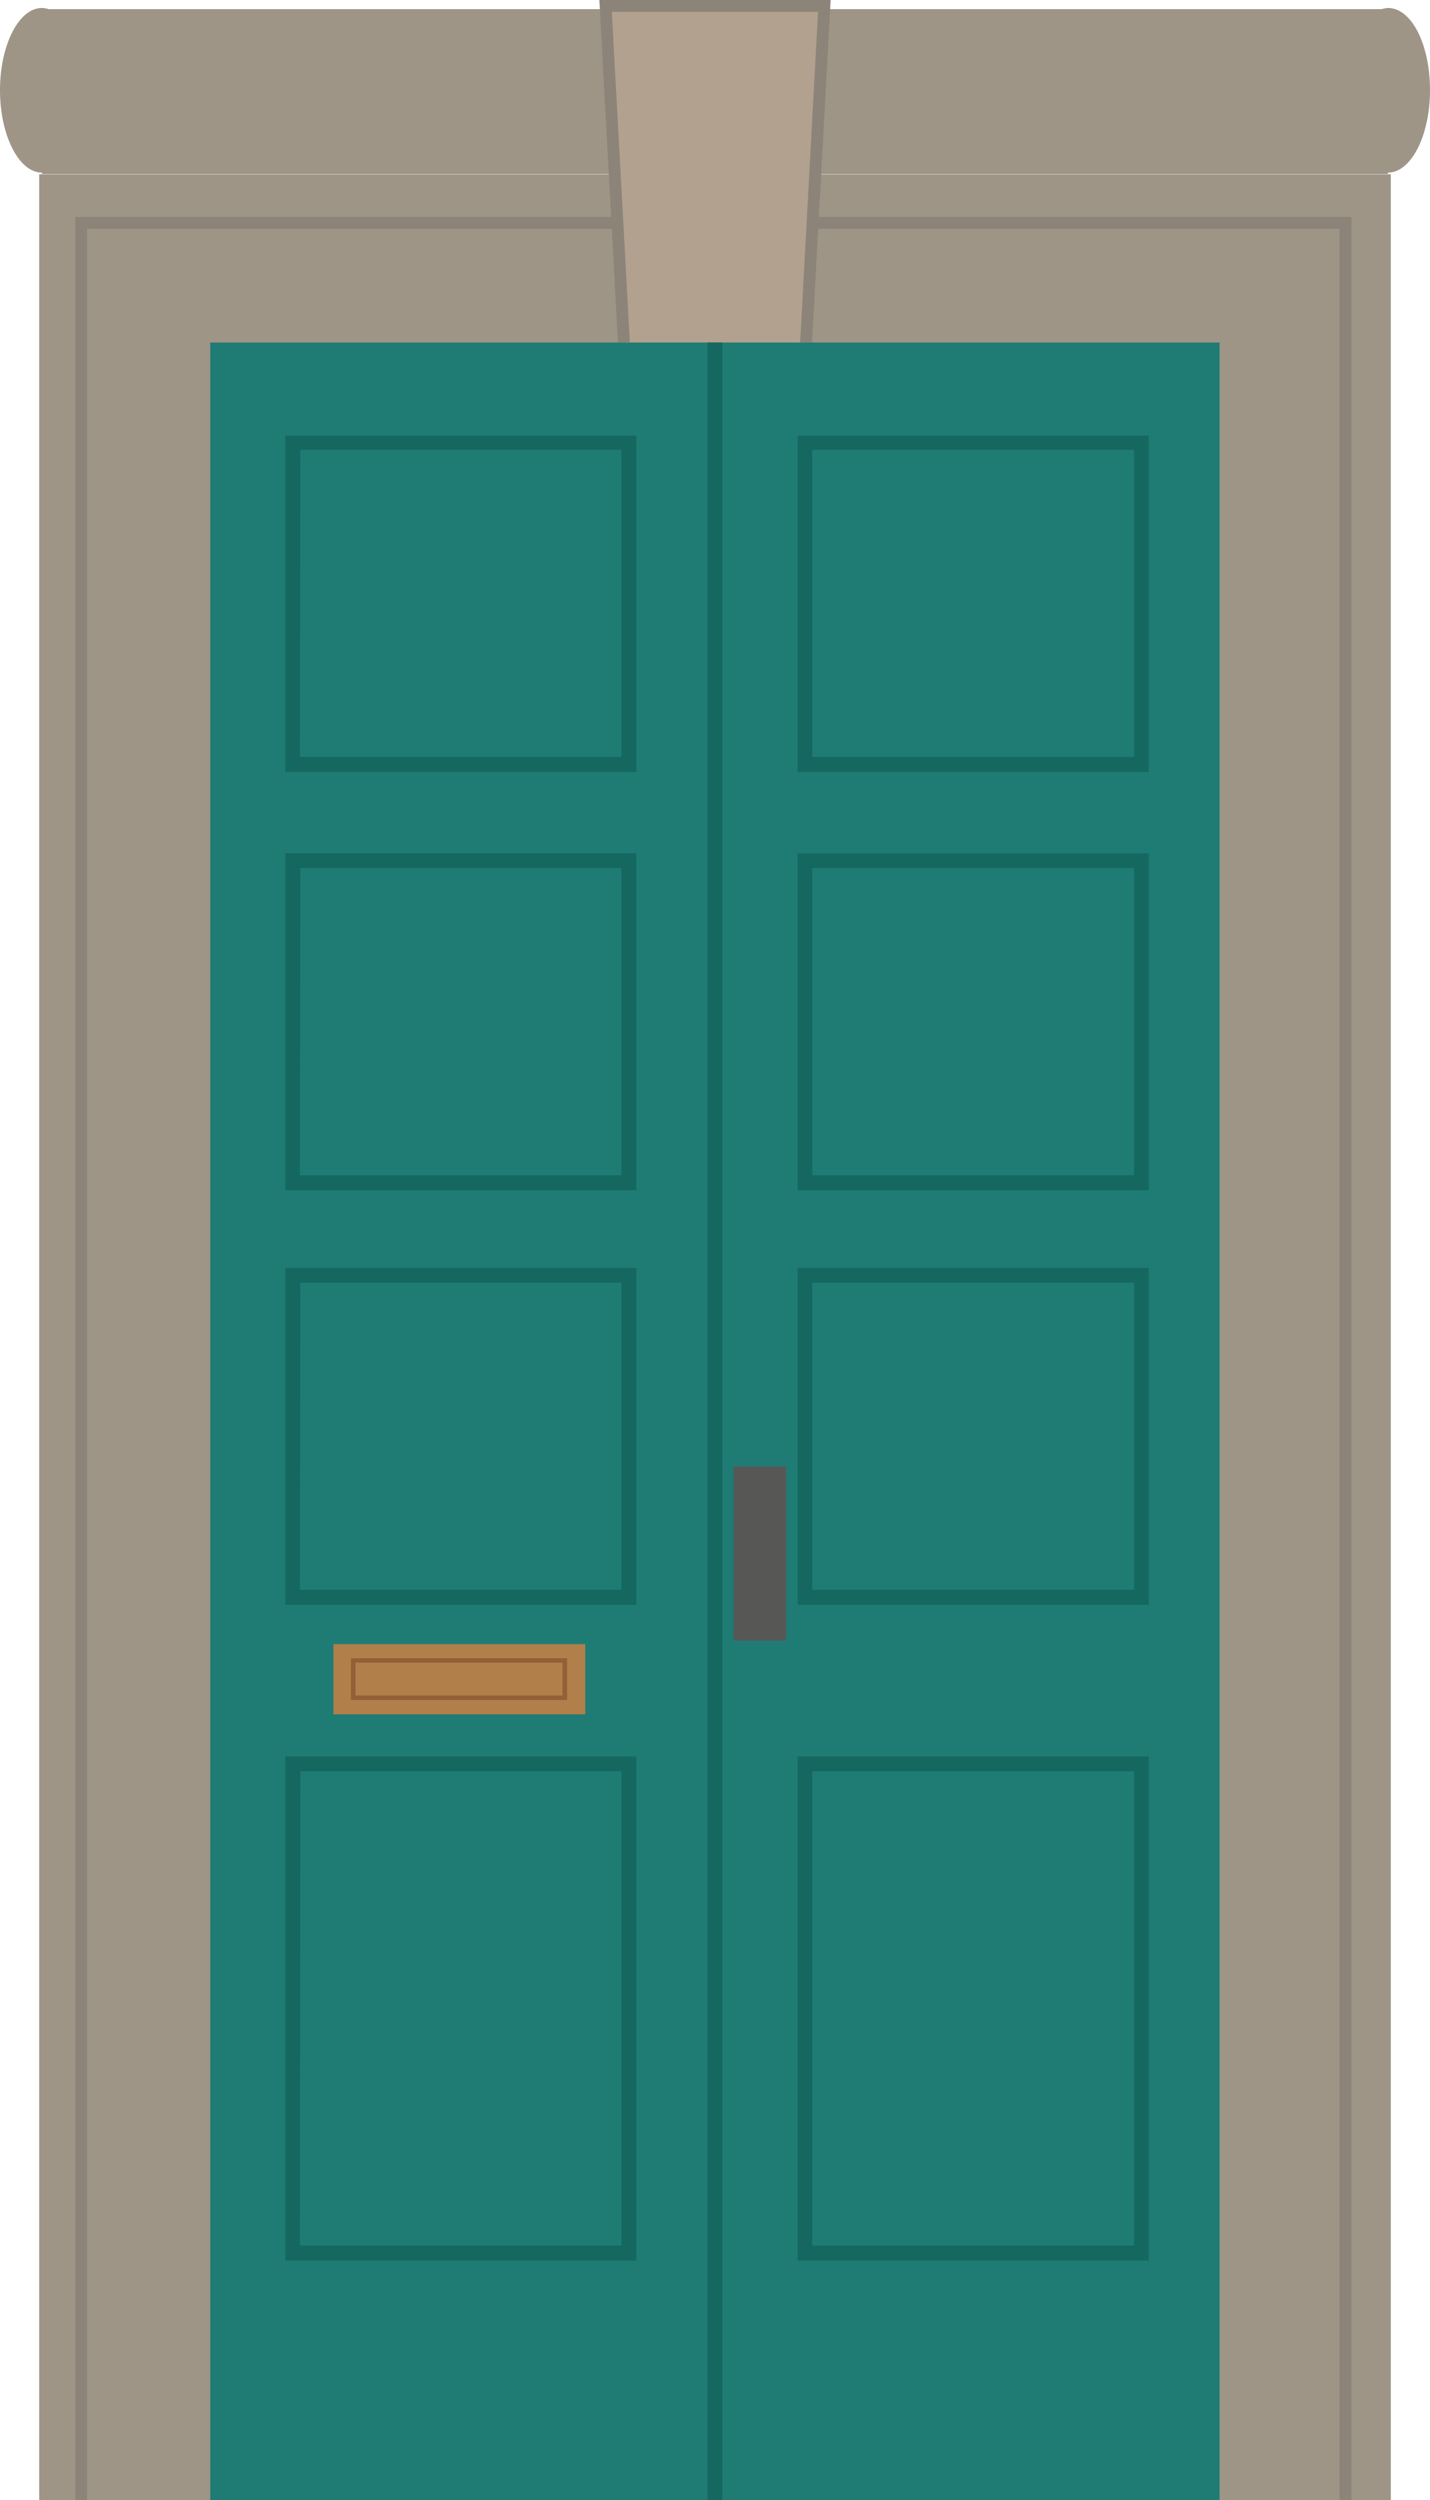 <svg xmlns="http://www.w3.org/2000/svg" width="95.22" height="166.41" viewBox="0 0 95.22 166.41"><rect x="2.61" y="11.6" width="90" height="154.81" style="fill:#9e9587"/><path d="M92.42.53A1.77,1.77,0,0,0,92,.61H3.25A1.7,1.7,0,0,0,2.8.53C1.25.53,0,3,0,6s1.25,5.49,2.8,5.49v.09H92.42v-.09c1.54,0,2.8-2.46,2.8-5.49S94,.53,92.42.53Z" style="fill:#9e9587"/><polygon points="89.99 166.41 89.2 166.41 89.2 15.23 51.87 15.23 51.87 14.44 89.99 14.44 89.99 166.41" style="fill:#8d8479"/><polygon points="5.8 166.41 5.01 166.41 5.01 14.44 43.13 14.44 43.13 15.23 5.8 15.23 5.8 166.41" style="fill:#8d8479"/><polygon points="41.54 22.8 53.68 22.8 54.89 0.4 40.33 0.4 41.54 22.8" style="fill:#b2a18f"/><polygon points="54.07 22.82 53.28 22.78 54.47 0.79 40.74 0.79 41.94 22.78 41.15 22.82 39.91 0 55.31 0 54.07 22.82" style="fill:#8d8479"/><rect x="14" y="22.8" width="67.21" height="143.61" style="fill:#1e7c75"/><rect x="47.11" y="22.8" width="0.99" height="143.61" style="fill:#156860"/><path d="M42.37,150.47H19V116.91H42.37Zm-22.4-1H41.38V117.9H20Z" style="fill:#156860"/><path d="M76.5,150.47H53.11V116.91H76.5Zm-22.41-1H75.51V117.9H54.09Z" style="fill:#156860"/><path d="M42.37,106.82H19V84.39H42.37Zm-22.4-1H41.38V85.38H20Z" style="fill:#156860"/><path d="M76.5,106.82H53.11V84.39H76.5Zm-22.41-1H75.51V85.38H54.09Z" style="fill:#156860"/><path d="M42.37,79.23H19V56.8H42.37Zm-22.4-1H41.38V57.78H20Z" style="fill:#156860"/><path d="M76.5,79.23H53.11V56.8H76.5Zm-22.41-1H75.51V57.78H54.09Z" style="fill:#156860"/><path d="M42.37,51.38H19V29H42.37Zm-22.4-1H41.38V29.94H20Z" style="fill:#156860"/><path d="M76.5,51.38H53.11V29H76.5Zm-22.41-1H75.51V29.94H54.09Z" style="fill:#156860"/><rect x="48.85" y="97.61" width="3.5" height="11.59" style="fill:#575756"/><rect x="22.2" y="109.44" width="16.77" height="4.67" style="fill:#b17f49"/><path d="M37.76,113.16H23.37v-2.78H37.76Zm-14.09-.3H37.46v-2.19H23.67Z" style="fill:#925f36"/></svg>